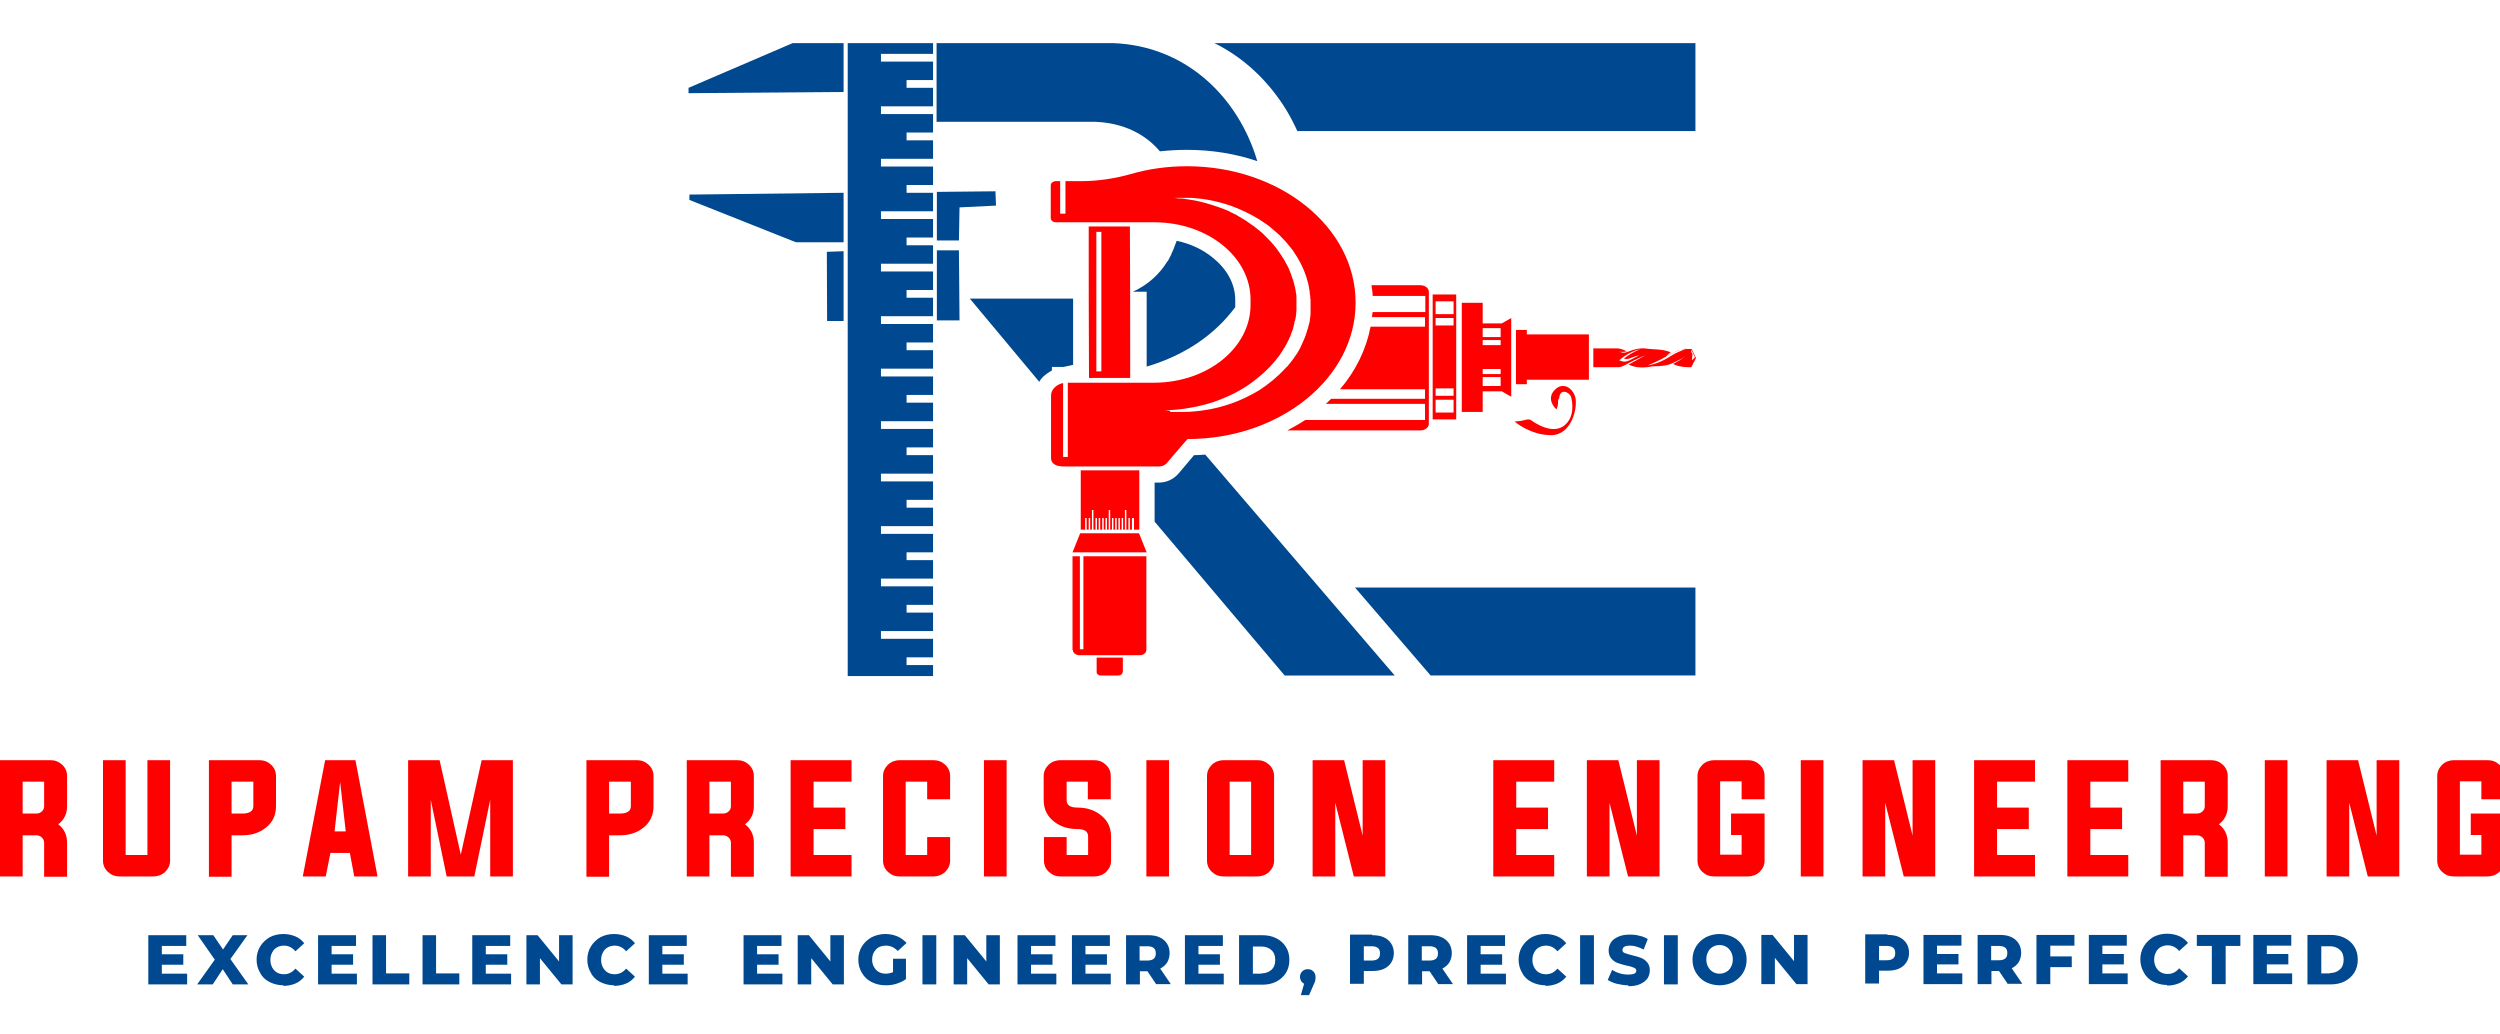 <svg width="290" height="120" viewBox="0 0 290 120" fill="none" xmlns="http://www.w3.org/2000/svg">
<g clip-path="url(#clip0_2243_240)">
<path d="M287.872 96.861H286.609V94.371H290.5V99.836C290.5 100.355 290.295 100.77 289.92 101.15C289.544 101.496 289.066 101.669 288.554 101.669H284.663C284.117 101.669 283.673 101.496 283.298 101.15C282.923 100.804 282.718 100.355 282.718 99.836V90.013C282.718 89.495 282.923 89.079 283.298 88.699C283.673 88.353 284.151 88.18 284.663 88.18H288.554C289.101 88.18 289.544 88.353 289.92 88.699C290.295 89.045 290.5 89.495 290.5 90.013V92.711H287.838V90.636H285.346V99.144H287.838V96.827L287.872 96.861ZM272.512 92.988V101.669H269.884V88.18H273.536L275.687 96.931V88.18H278.315V101.669H274.663L272.478 92.988H272.512ZM262.716 101.669V88.18H265.344V101.669H262.716ZM253.262 96.861V101.669H250.633V88.18H256.47C257.016 88.18 257.46 88.353 257.835 88.699C258.211 89.045 258.416 89.495 258.416 90.013V93.507C258.416 94.406 258.074 95.097 257.392 95.616C258.074 96.135 258.416 96.861 258.416 97.761V101.704H255.753V97.761C255.753 97.519 255.651 97.311 255.48 97.138C255.275 96.965 255.071 96.896 254.832 96.896H253.262V96.861ZM254.832 94.371C255.071 94.371 255.31 94.302 255.48 94.129C255.685 93.956 255.753 93.749 255.753 93.507V90.67H253.262V94.371H254.832ZM242.476 99.179H246.879V101.669H239.813V88.18H246.879V90.67H242.476V93.679H246.162V96.17H242.476V99.179ZM231.656 99.179H236.059V101.669H228.994V88.18H236.059V90.67H231.656V93.679H235.342V96.17H231.656V99.179ZM218.686 92.988V101.669H216.057V88.18H219.71L221.86 96.931V88.18H224.488V101.669H220.836L218.651 92.988H218.686ZM208.89 101.669V88.18H211.518V101.669H208.89ZM202.063 96.861H200.8V94.371H204.691V99.836C204.691 100.355 204.487 100.77 204.111 101.15C203.736 101.496 203.258 101.669 202.746 101.669H198.855C198.309 101.669 197.865 101.496 197.489 101.15C197.114 100.804 196.909 100.355 196.909 99.836V90.013C196.909 89.495 197.114 89.079 197.489 88.699C197.865 88.353 198.343 88.18 198.855 88.18H202.746C203.292 88.18 203.736 88.353 204.111 88.699C204.487 89.045 204.691 89.495 204.691 90.013V92.711H202.029V90.636H199.537V99.144H202.029V96.827L202.063 96.861ZM186.704 92.988V101.669H184.075V88.18H187.728L189.878 96.931V88.18H192.506V101.669H188.854L186.67 92.988H186.704ZM175.884 99.179H180.287V101.669H173.221V88.18H180.287V90.67H175.884V93.679H179.57V96.17H175.884V99.179ZM154.892 92.988V101.669H152.264V88.18H155.916L158.067 96.931V88.18H160.695V101.669H157.043L154.858 92.988H154.892ZM145.847 88.18C146.393 88.18 146.837 88.353 147.213 88.699C147.588 89.045 147.793 89.495 147.793 90.013V99.836C147.793 100.355 147.588 100.77 147.213 101.15C146.837 101.496 146.359 101.669 145.847 101.669H141.956C141.41 101.669 140.966 101.496 140.591 101.15C140.215 100.804 140.011 100.355 140.011 99.836V90.013C140.011 89.495 140.215 89.079 140.591 88.699C140.966 88.353 141.444 88.18 141.956 88.18H145.847ZM142.639 90.67V99.179H145.131V90.67H142.639ZM132.979 101.669V88.18H135.608V101.669H132.979ZM126.221 90.67H123.73V92.815C123.73 93.403 124.139 93.679 124.992 93.679C126.085 93.679 127.006 93.991 127.723 94.579C128.508 95.201 128.884 96.031 128.884 97.069V99.836C128.884 100.355 128.679 100.77 128.303 101.15C127.928 101.496 127.45 101.669 126.938 101.669H123.047C122.501 101.669 122.057 101.496 121.682 101.15C121.306 100.804 121.101 100.355 121.101 99.836V97.103H123.73V99.179H126.221V97.034C126.221 96.446 125.812 96.17 124.958 96.17C123.866 96.17 122.945 95.858 122.228 95.27C121.443 94.648 121.067 93.818 121.067 92.78V90.013C121.067 89.495 121.272 89.079 121.647 88.699C122.023 88.353 122.501 88.18 123.013 88.18H126.904C127.45 88.18 127.894 88.353 128.269 88.699C128.645 89.045 128.849 89.495 128.849 90.013V92.711H126.187V90.636L126.221 90.67ZM114.138 101.669V88.18H116.767V101.669H114.138ZM107.551 90.67H105.059V99.179H107.551V97.103H110.213V99.836C110.213 100.355 110.008 100.77 109.633 101.15C109.257 101.496 108.78 101.669 108.268 101.669H104.377C103.83 101.669 103.387 101.496 103.011 101.15C102.636 100.804 102.431 100.355 102.431 99.836V90.013C102.431 89.495 102.636 89.079 103.011 88.699C103.387 88.353 103.865 88.18 104.377 88.18H108.268C108.814 88.18 109.257 88.353 109.633 88.699C110.008 89.045 110.213 89.495 110.213 90.013V92.711H107.551V90.636V90.67ZM94.376 99.179H98.779V101.669H91.713V88.18H98.779V90.67H94.376V93.679H98.062V96.17H94.376V99.179ZM82.293 96.861V101.669H79.665V88.18H85.501C86.047 88.18 86.491 88.353 86.867 88.699C87.242 89.045 87.447 89.495 87.447 90.013V93.507C87.447 94.406 87.106 95.097 86.423 95.616C87.106 96.135 87.447 96.861 87.447 97.761V101.704H84.785V97.761C84.785 97.519 84.682 97.311 84.512 97.138C84.307 96.965 84.102 96.896 83.863 96.896H82.293V96.861ZM83.863 94.371C84.102 94.371 84.341 94.302 84.512 94.129C84.716 93.956 84.785 93.749 84.785 93.507V90.67H82.293V94.371H83.863ZM68.026 88.18H73.862C74.408 88.18 74.852 88.353 75.228 88.699C75.603 89.045 75.808 89.495 75.808 90.013V93.507C75.808 94.544 75.432 95.374 74.647 95.997C73.93 96.585 73.009 96.896 71.917 96.896H70.654V101.704H68.026V88.215V88.18ZM70.654 90.67V94.371H71.917C72.736 94.371 73.18 94.094 73.18 93.507V90.67H70.688H70.654ZM59.493 88.18V101.669H56.864V92.78L55.021 101.669H51.813L49.97 92.78V101.669H47.342V88.18H50.994L53.451 99.144L55.875 88.18H59.527H59.493ZM38.331 98.937L37.784 101.669H35.122L37.716 88.18H41.232L43.792 101.669H41.095L40.583 98.937H38.331ZM38.808 96.446H40.105L39.457 90.705L38.808 96.446ZM24.234 88.18H30.071C30.617 88.18 31.06 88.353 31.436 88.699C31.811 89.045 32.016 89.495 32.016 90.013V93.507C32.016 94.544 31.641 95.374 30.856 95.997C30.139 96.585 29.217 96.896 28.125 96.896H26.862V101.704H24.234V88.215V88.18ZM26.862 90.67V94.371H28.125C28.944 94.371 29.388 94.094 29.388 93.507V90.67H26.896H26.862ZM14.609 99.179H17.1V88.18H19.729V99.836C19.729 100.355 19.524 100.77 19.148 101.15C18.773 101.496 18.295 101.669 17.783 101.669H13.892C13.346 101.669 12.902 101.496 12.527 101.15C12.151 100.804 11.946 100.355 11.946 99.836V88.18H14.575V99.179H14.609ZM2.628 96.861V101.669H0V88.18H5.837C6.383 88.18 6.826 88.353 7.202 88.699C7.577 89.045 7.782 89.495 7.782 90.013V93.507C7.782 94.406 7.441 95.097 6.758 95.616C7.441 96.135 7.782 96.861 7.782 97.761V101.704H5.12V97.761C5.12 97.519 5.017 97.311 4.847 97.138C4.642 96.965 4.437 96.896 4.198 96.896H2.628V96.861ZM4.198 94.371C4.437 94.371 4.676 94.302 4.847 94.129C5.052 93.956 5.12 93.749 5.12 93.507V90.67H2.628V94.371H4.198Z" fill="#FF0000"/>
<path d="M270.259 112.876C270.737 112.876 271.113 112.738 271.42 112.461C271.727 112.184 271.864 111.804 271.864 111.32C271.864 110.835 271.727 110.455 271.42 110.178C271.113 109.902 270.737 109.763 270.259 109.763H269.27V112.911H270.259V112.876ZM267.665 108.449H270.328C270.942 108.449 271.488 108.553 271.966 108.795C272.444 109.037 272.819 109.348 273.092 109.798C273.365 110.213 273.502 110.732 273.502 111.32C273.502 111.908 273.365 112.392 273.092 112.841C272.819 113.256 272.444 113.602 271.966 113.844C271.488 114.086 270.942 114.19 270.328 114.19H267.665V108.483V108.449ZM265.891 112.911V114.156H261.385V108.449H265.788V109.694H262.955V110.662H265.447V111.873H262.955V112.911H265.891ZM256.572 109.729H254.832V108.449H259.883V109.729H258.177V114.156H256.572V109.729ZM251.384 114.259C250.804 114.259 250.258 114.121 249.78 113.879C249.302 113.637 248.927 113.291 248.688 112.807C248.415 112.357 248.278 111.838 248.278 111.285C248.278 110.732 248.415 110.213 248.688 109.763C248.961 109.314 249.336 108.968 249.78 108.691C250.258 108.449 250.77 108.311 251.384 108.311C251.896 108.311 252.374 108.414 252.784 108.587C253.193 108.76 253.535 109.037 253.808 109.383L252.784 110.317C252.408 109.867 251.965 109.659 251.453 109.659C251.145 109.659 250.872 109.729 250.633 109.867C250.394 110.005 250.224 110.178 250.087 110.455C249.951 110.697 249.882 110.974 249.882 111.32C249.882 111.665 249.951 111.908 250.087 112.184C250.224 112.426 250.394 112.634 250.633 112.772C250.872 112.911 251.145 112.98 251.453 112.98C251.965 112.98 252.408 112.772 252.784 112.323L253.808 113.256C253.535 113.602 253.193 113.879 252.784 114.052C252.374 114.225 251.896 114.329 251.384 114.329V114.259ZM246.811 112.911V114.156H242.305V108.449H246.708V109.694H243.875V110.662H246.367V111.873H243.875V112.911H246.811ZM237.834 109.694V110.939H240.325V112.184H237.834V114.156H236.23V108.449H240.633V109.694H237.8H237.834ZM232.85 110.559C232.85 110.282 232.782 110.074 232.612 109.936C232.441 109.798 232.202 109.729 231.861 109.729H230.973V111.389H231.861C232.202 111.389 232.441 111.32 232.612 111.181C232.782 111.043 232.85 110.835 232.85 110.559ZM231.861 112.634H231.007V114.156H229.403V108.449H231.963C232.475 108.449 232.919 108.518 233.294 108.691C233.67 108.864 233.943 109.106 234.147 109.417C234.352 109.729 234.455 110.109 234.455 110.524C234.455 110.939 234.352 111.285 234.182 111.596C233.977 111.908 233.704 112.15 233.362 112.323L234.591 114.121H232.885L231.861 112.599V112.634ZM227.628 112.911V114.156H223.123V108.449H227.526V109.694H224.693V110.662H227.184V111.873H224.693V112.911H227.628ZM218.856 111.389C219.198 111.389 219.436 111.32 219.607 111.181C219.778 111.043 219.846 110.835 219.846 110.559C219.846 110.282 219.778 110.074 219.607 109.936C219.436 109.798 219.198 109.729 218.856 109.729H217.969V111.389H218.856ZM218.959 108.449C219.471 108.449 219.914 108.518 220.29 108.691C220.665 108.864 220.938 109.106 221.143 109.417C221.348 109.729 221.45 110.109 221.45 110.524C221.45 110.939 221.348 111.32 221.143 111.631C220.938 111.942 220.665 112.184 220.29 112.357C219.914 112.53 219.471 112.599 218.959 112.599H217.969V114.087H216.365V108.38H218.924L218.959 108.449ZM209.675 108.449V114.156H208.378L205.886 111.112V114.156H204.316V108.449H205.613L208.105 111.493V108.449H209.675ZM199.469 112.945C199.742 112.945 200.015 112.876 200.254 112.738C200.493 112.599 200.664 112.426 200.8 112.15C200.937 111.908 201.005 111.631 201.005 111.285C201.005 110.939 200.937 110.697 200.8 110.42C200.664 110.178 200.493 109.971 200.254 109.832C200.015 109.694 199.776 109.625 199.469 109.625C199.162 109.625 198.923 109.694 198.684 109.832C198.445 109.971 198.274 110.144 198.138 110.42C198.001 110.662 197.933 110.939 197.933 111.285C197.933 111.631 198.001 111.873 198.138 112.15C198.274 112.392 198.445 112.599 198.684 112.738C198.923 112.876 199.162 112.945 199.469 112.945ZM199.469 114.294C198.889 114.294 198.343 114.156 197.865 113.914C197.387 113.671 197.012 113.291 196.738 112.841C196.465 112.392 196.329 111.873 196.329 111.32C196.329 110.766 196.465 110.247 196.738 109.798C197.012 109.348 197.387 109.002 197.865 108.726C198.343 108.483 198.889 108.345 199.469 108.345C200.049 108.345 200.595 108.483 201.073 108.726C201.551 108.968 201.927 109.348 202.2 109.798C202.473 110.247 202.609 110.766 202.609 111.32C202.609 111.873 202.473 112.392 202.2 112.841C201.927 113.291 201.551 113.637 201.073 113.914C200.595 114.156 200.049 114.294 199.469 114.294ZM193.018 108.483H194.622V114.19H193.018V108.483ZM188.888 114.294C188.444 114.294 188.001 114.225 187.557 114.121C187.113 114.017 186.772 113.844 186.499 113.671L187.011 112.496C187.25 112.668 187.557 112.807 187.898 112.911C188.24 113.014 188.547 113.049 188.888 113.049C189.502 113.049 189.81 112.911 189.81 112.599C189.81 112.426 189.707 112.323 189.537 112.253C189.366 112.184 189.093 112.08 188.683 112.011C188.274 111.908 187.898 111.804 187.625 111.7C187.352 111.596 187.113 111.423 186.908 111.181C186.704 110.939 186.601 110.628 186.601 110.247C186.601 109.902 186.704 109.59 186.874 109.314C187.045 109.037 187.352 108.829 187.728 108.656C188.103 108.483 188.547 108.414 189.093 108.414C189.468 108.414 189.844 108.449 190.185 108.553C190.561 108.622 190.868 108.76 191.141 108.933L190.663 110.144C190.117 109.867 189.605 109.694 189.093 109.694C188.786 109.694 188.547 109.729 188.41 109.832C188.274 109.936 188.205 110.04 188.205 110.213C188.205 110.386 188.308 110.489 188.478 110.559C188.649 110.628 188.922 110.697 189.298 110.801C189.741 110.905 190.083 111.008 190.356 111.112C190.629 111.216 190.868 111.389 191.073 111.631C191.277 111.873 191.38 112.184 191.38 112.565C191.38 112.911 191.277 113.222 191.107 113.499C190.902 113.775 190.629 113.983 190.253 114.156C189.878 114.329 189.434 114.398 188.888 114.398V114.294ZM183.29 108.483H184.895V114.19H183.29V108.483ZM179.263 114.294C178.683 114.294 178.136 114.156 177.659 113.914C177.181 113.671 176.805 113.326 176.566 112.841C176.293 112.392 176.157 111.873 176.157 111.32C176.157 110.766 176.293 110.247 176.566 109.798C176.839 109.348 177.215 109.002 177.659 108.726C178.136 108.483 178.648 108.345 179.263 108.345C179.775 108.345 180.253 108.449 180.662 108.622C181.072 108.795 181.413 109.071 181.686 109.417L180.662 110.351C180.287 109.902 179.843 109.694 179.331 109.694C179.024 109.694 178.751 109.763 178.512 109.902C178.273 110.04 178.102 110.213 177.966 110.489C177.829 110.732 177.761 111.008 177.761 111.354C177.761 111.7 177.829 111.942 177.966 112.219C178.102 112.461 178.273 112.668 178.512 112.807C178.751 112.945 179.024 113.014 179.331 113.014C179.843 113.014 180.287 112.807 180.662 112.357L181.686 113.291C181.413 113.637 181.072 113.914 180.662 114.087C180.253 114.259 179.775 114.363 179.263 114.363V114.294ZM174.689 112.945V114.19H170.184V108.483H174.587V109.729H171.754V110.697H174.245V111.908H171.754V112.945H174.689ZM166.804 110.593C166.804 110.317 166.736 110.109 166.566 109.971C166.395 109.832 166.156 109.763 165.815 109.763H164.927V111.423H165.815C166.156 111.423 166.395 111.354 166.566 111.216C166.736 111.077 166.804 110.87 166.804 110.593ZM165.815 112.668H164.961V114.19H163.357V108.483H165.917C166.429 108.483 166.873 108.553 167.248 108.726C167.624 108.899 167.897 109.141 168.101 109.452C168.306 109.763 168.409 110.144 168.409 110.559C168.409 110.974 168.306 111.32 168.136 111.631C167.931 111.942 167.658 112.184 167.316 112.357L168.545 114.156H166.839L165.815 112.634V112.668ZM159.091 111.423C159.432 111.423 159.671 111.354 159.841 111.216C160.012 111.077 160.08 110.87 160.08 110.593C160.08 110.317 160.012 110.109 159.841 109.971C159.671 109.832 159.432 109.763 159.091 109.763H158.203V111.423H159.091ZM159.193 108.483C159.705 108.483 160.149 108.553 160.524 108.726C160.9 108.899 161.173 109.141 161.377 109.452C161.582 109.763 161.685 110.144 161.685 110.559C161.685 110.974 161.582 111.354 161.377 111.665C161.173 111.977 160.9 112.219 160.524 112.392C160.149 112.565 159.705 112.634 159.193 112.634H158.203V114.121H156.599V108.414H159.159L159.193 108.483ZM151.684 112.426C151.957 112.426 152.162 112.496 152.332 112.668C152.503 112.841 152.605 113.049 152.605 113.326C152.605 113.464 152.605 113.568 152.571 113.706C152.571 113.844 152.469 114.017 152.367 114.259L151.855 115.435H150.899L151.274 114.121C151.274 114.121 151.001 113.948 150.933 113.81C150.865 113.671 150.796 113.499 150.796 113.326C150.796 113.049 150.899 112.841 151.069 112.668C151.24 112.496 151.445 112.426 151.718 112.426H151.684ZM146.325 112.911C146.803 112.911 147.178 112.772 147.486 112.496C147.793 112.219 147.929 111.838 147.929 111.354C147.929 110.87 147.793 110.489 147.486 110.213C147.178 109.936 146.803 109.798 146.325 109.798H145.335V112.945H146.325V112.911ZM143.731 108.483H146.393C147.008 108.483 147.554 108.587 148.032 108.829C148.51 109.071 148.885 109.383 149.158 109.832C149.431 110.247 149.568 110.766 149.568 111.354C149.568 111.942 149.431 112.426 149.158 112.876C148.885 113.291 148.51 113.637 148.032 113.879C147.554 114.121 147.008 114.225 146.393 114.225H143.731V108.518V108.483ZM141.956 112.945V114.19H137.451V108.483H141.854V109.729H139.021V110.697H141.512V111.908H139.021V112.945H141.956ZM134.072 110.593C134.072 110.317 134.003 110.109 133.833 109.971C133.662 109.832 133.423 109.763 133.082 109.763H132.194V111.423H133.082C133.423 111.423 133.662 111.354 133.833 111.216C134.003 111.077 134.072 110.87 134.072 110.593ZM133.082 112.668H132.228V114.19H130.624V108.483H133.184C133.696 108.483 134.14 108.553 134.515 108.726C134.891 108.899 135.164 109.141 135.369 109.452C135.573 109.763 135.676 110.144 135.676 110.559C135.676 110.974 135.573 111.32 135.403 111.631C135.198 111.942 134.925 112.184 134.584 112.357L135.812 114.156H134.106L133.082 112.634V112.668ZM128.849 112.945V114.19H124.344V108.483H128.747V109.729H125.914V110.697H128.406V111.908H125.914V112.945H128.849ZM122.535 112.945V114.19H118.029V108.483H122.432V109.729H119.6V110.697H122.091V111.908H119.6V112.945H122.535ZM115.981 108.483V114.19H114.684L112.193 111.147V114.19H110.623V108.483H111.92L114.411 111.527V108.483H115.981ZM107.005 108.483H108.609V114.19H107.005V108.483ZM103.694 111.216H105.093V113.568C104.786 113.81 104.411 113.983 103.967 114.121C103.557 114.259 103.114 114.294 102.704 114.294C102.124 114.294 101.578 114.156 101.1 113.914C100.622 113.671 100.247 113.326 99.973 112.841C99.7 112.392 99.564 111.873 99.564 111.32C99.564 110.766 99.7 110.247 99.973 109.798C100.247 109.348 100.622 109.002 101.1 108.726C101.578 108.483 102.124 108.345 102.704 108.345C103.216 108.345 103.694 108.449 104.103 108.622C104.513 108.795 104.854 109.071 105.162 109.383L104.138 110.317C103.762 109.902 103.284 109.694 102.772 109.694C102.294 109.694 101.885 109.832 101.612 110.144C101.305 110.455 101.168 110.835 101.168 111.32C101.168 111.631 101.236 111.908 101.373 112.15C101.509 112.392 101.68 112.599 101.919 112.738C102.158 112.876 102.431 112.945 102.738 112.945C103.045 112.945 103.318 112.876 103.591 112.772V111.216H103.694ZM97.891 108.483V114.19H96.594L94.103 111.147V114.19H92.533V108.483H93.83L96.321 111.527V108.483H97.891ZM90.758 112.945V114.19H86.252V108.483H90.655V109.729H87.822V110.697H90.314V111.908H87.822V112.945H90.758ZM79.767 112.945V114.19H75.262V108.483H79.665V109.729H76.832V110.697H79.323V111.908H76.832V112.945H79.767ZM71.234 114.294C70.654 114.294 70.108 114.156 69.63 113.914C69.152 113.671 68.776 113.326 68.538 112.841C68.264 112.392 68.128 111.873 68.128 111.32C68.128 110.766 68.264 110.247 68.538 109.798C68.811 109.348 69.186 109.002 69.63 108.726C70.108 108.483 70.62 108.345 71.234 108.345C71.746 108.345 72.224 108.449 72.633 108.622C73.043 108.795 73.384 109.071 73.657 109.417L72.633 110.351C72.258 109.902 71.814 109.694 71.302 109.694C70.995 109.694 70.722 109.763 70.483 109.902C70.244 110.04 70.074 110.213 69.937 110.489C69.8 110.732 69.732 111.008 69.732 111.354C69.732 111.7 69.8 111.942 69.937 112.219C70.074 112.461 70.244 112.668 70.483 112.807C70.722 112.945 70.995 113.014 71.302 113.014C71.814 113.014 72.258 112.807 72.633 112.357L73.657 113.291C73.384 113.637 73.043 113.914 72.633 114.087C72.224 114.259 71.746 114.363 71.234 114.363V114.294ZM66.421 108.483V114.19H65.124L62.633 111.147V114.19H61.063V108.483H62.36L64.851 111.527V108.483H66.421ZM59.288 112.945V114.19H54.782V108.483H59.185V109.729H56.352V110.697H58.844V111.908H56.352V112.945H59.288ZM48.98 108.483H50.584V112.911H53.281V114.19H49.014V108.483H48.98ZM43.177 108.483H44.782V112.911H47.478V114.19H43.211V108.483H43.177ZM41.402 112.945V114.19H36.897V108.483H41.3V109.729H38.467V110.697H40.959V111.908H38.467V112.945H41.402ZM32.869 114.294C32.289 114.294 31.743 114.156 31.265 113.914C30.787 113.671 30.412 113.326 30.173 112.841C29.9 112.392 29.763 111.873 29.763 111.32C29.763 110.766 29.9 110.247 30.173 109.798C30.446 109.348 30.821 109.002 31.265 108.726C31.743 108.483 32.255 108.345 32.869 108.345C33.381 108.345 33.859 108.449 34.269 108.622C34.678 108.795 35.02 109.071 35.293 109.417L34.269 110.351C33.893 109.902 33.45 109.694 32.938 109.694C32.63 109.694 32.357 109.763 32.118 109.902C31.88 110.04 31.709 110.213 31.572 110.489C31.436 110.732 31.367 111.008 31.367 111.354C31.367 111.7 31.436 111.942 31.572 112.219C31.709 112.461 31.88 112.668 32.118 112.807C32.357 112.945 32.63 113.014 32.938 113.014C33.45 113.014 33.893 112.807 34.269 112.357L35.293 113.291C35.02 113.637 34.678 113.914 34.269 114.087C33.859 114.259 33.381 114.363 32.869 114.363V114.294ZM26.999 114.19L25.838 112.426L24.678 114.19H22.869L24.916 111.32L22.937 108.483H24.746L25.872 110.144L26.999 108.483H28.705L26.726 111.25L28.808 114.19H26.965H26.999ZM21.708 112.945V114.19H17.203V108.483H21.606V109.729H18.773V110.697H21.264V111.908H18.773V112.945H21.708Z" fill="#004990"/>
<path fill-rule="evenodd" clip-rule="evenodd" d="M98.335 5H108.234V6.245H102.192V7.144H108.234V9.289H105.162V10.188H108.234V12.332H102.192V13.232H108.234V15.376H105.162V16.275H108.234V18.42H102.192V19.319H108.234V21.463H105.162V22.363H108.234V24.507H102.192V25.406H108.234V27.55H105.162V28.45H108.234V30.594H102.192V31.493H108.234V33.638H105.162V34.537H108.234V36.681H102.192V37.581H108.234V39.725H105.162V40.624H108.234V42.769H102.192V43.668H108.234V45.812H105.162V46.711H108.234V48.856H102.192V49.755H108.234V51.899H105.162V52.799H108.234V54.943H102.192V55.842H108.234V57.987H105.162V58.886H108.234V61.03H102.192V61.929H108.234V64.074H105.162V64.973H108.234V67.118H102.192V68.017H108.234V70.161H105.162V71.06H108.234V73.205H102.192V74.104H108.234V76.248H105.162V77.148H108.234V78.427H98.335V5ZM97.857 22.363L79.972 22.57V23.192L92.328 28.104H97.857V22.363ZM97.857 5H91.953L79.87 10.188V10.81L97.857 10.672V5ZM97.857 37.235H95.946L95.912 29.211L97.857 29.141V37.2V37.235ZM111.237 29.038L111.305 37.166H108.677V29.038H111.237ZM115.47 22.155L115.538 23.85L111.305 24.057L111.237 27.896H108.677V22.259L115.47 22.189V22.155ZM138.543 52.799C138.987 52.799 139.396 52.764 139.806 52.73L161.787 78.358H149.022L133.935 60.511V55.981H134.379C134.788 55.981 135.232 55.911 135.608 55.739C136.017 55.566 136.393 55.289 136.7 54.943C137.246 54.286 137.929 53.49 138.509 52.799H138.543ZM120.555 44.29L112.5 34.641H124.481V42.319L123.388 42.561H122.023V42.976C121.648 43.184 121.306 43.426 120.999 43.702C120.828 43.875 120.658 44.083 120.555 44.29ZM143.253 35.678C141.001 38.687 137.656 41.143 133.014 42.526V35.748V33.845H131.409C133.15 33.05 134.515 31.805 135.437 30.283H135.471L135.881 29.487V29.453C135.949 29.314 136.017 29.176 136.051 29.072C136.12 28.968 136.154 28.83 136.222 28.657C136.324 28.415 136.393 28.173 136.495 27.931C138.133 28.277 139.567 28.968 140.693 29.902C142.298 31.182 143.287 32.911 143.287 34.779V35.402C143.287 35.505 143.287 35.575 143.287 35.678H143.253ZM108.643 5H129.088C137.69 5.311 143.697 11.399 145.847 18.696C143.322 17.832 140.557 17.382 137.656 17.382C136.598 17.382 135.539 17.451 134.55 17.555C132.911 15.618 130.42 14.269 127.075 14.131H108.643V5Z" fill="#004990"/>
<path fill-rule="evenodd" clip-rule="evenodd" d="M157.179 68.154H196.67V78.357H165.951L157.179 68.154Z" fill="#004990"/>
<path fill-rule="evenodd" clip-rule="evenodd" d="M140.864 5H196.67V15.203H150.489C150.114 14.373 149.704 13.578 149.226 12.782C147.213 9.496 144.38 6.729 140.864 5Z" fill="#004990"/>
<path fill-rule="evenodd" clip-rule="evenodd" d="M166.531 36.889V37.754H168.613V36.889H166.531ZM166.531 34.952V36.439H168.613V34.952H166.531ZM171.993 39.102H174.075V38.065H171.993V39.102ZM171.993 40.036H174.075V39.448H171.993V40.036ZM166.531 45.916V45.051H168.613V45.916H166.531ZM166.531 47.853V46.366H168.613V47.853H166.531ZM166.19 48.648H168.921V34.157H166.19V48.648ZM175.85 44.567H177.112V44.048H184.314V38.791H177.112V38.273H175.85V44.567ZM171.993 43.737H174.075V44.775H171.993V43.737ZM171.993 42.803H174.075V43.391H171.993V42.803ZM169.569 47.784H171.993V45.397H174.211L175.303 46.02V36.889L174.211 37.512H171.993V35.125H169.569V47.818V47.784ZM195.612 40.486C195.612 40.486 194.793 40.694 193.837 41.282C192.882 41.904 191.994 42.25 191.141 42.388C191.141 42.388 192.062 42.008 192.779 41.627C193.496 41.247 194.793 40.451 195.612 40.451V40.486ZM187.83 41.8C187.83 41.8 188.854 40.797 190.322 40.486C190.322 40.486 189.332 40.832 188.376 41.593C188.376 41.593 188.547 41.697 188.854 41.627C189.195 41.558 189.502 41.351 190.151 41.212C190.151 41.212 189.741 41.42 189.161 41.731C188.581 42.042 188.24 41.973 187.83 41.8ZM196.602 41.42L196.192 40.555C196.192 40.555 196.192 40.797 196.192 40.832C196.192 40.866 196.329 41.074 196.329 41.074L196.261 41.8C196.261 41.8 196.534 41.558 196.636 41.42H196.602ZM184.792 40.417H187.625C187.625 40.417 188.137 40.417 188.683 40.763C188.683 40.763 188.137 40.901 187.83 40.763C187.83 40.763 188.205 41.074 188.854 40.797C189.537 40.521 190.356 40.313 191.073 40.451C191.789 40.555 192.779 40.451 193.803 40.866L193.223 41.351C193.223 41.351 193.871 41.005 194.486 40.728C195.1 40.417 196.227 40.486 196.227 40.486L196.738 41.524L196.192 42.596C196.192 42.596 194.861 42.665 194.076 42.215C194.076 42.215 194.656 41.939 195.407 41.42C195.407 41.42 194.554 41.904 193.803 42.215C193.052 42.527 191.653 42.492 191.653 42.492C191.653 42.492 190.151 42.907 188.922 42.285C188.922 42.285 190.287 41.558 190.834 41.212C190.834 41.212 189.639 41.731 188.956 42.112C188.274 42.492 187.966 42.596 187.762 42.596H184.826V40.486L184.792 40.417ZM180.867 46.193C180.867 46.193 180.696 46.331 180.73 46.781C180.73 47.196 180.56 47.403 180.56 47.472C180.56 47.542 179.297 46.4 180.287 45.294C181.277 44.187 182.471 45.017 182.744 46.124C183.017 47.23 182.369 50.447 179.945 50.481C177.488 50.481 175.679 48.891 175.679 48.891C175.679 48.891 176.02 48.891 176.43 48.821C176.805 48.787 177.249 48.51 177.624 48.752C178 49.029 179.945 50.378 181.345 49.444C182.744 48.475 182.403 46.539 182.232 46.02C182.062 45.501 180.935 44.948 180.867 46.227V46.193ZM159.091 33.084H164.757C165.303 33.084 165.746 33.43 165.746 33.845V49.167C165.746 49.582 165.303 49.928 164.757 49.928H149.329C150.046 49.548 150.728 49.167 151.411 48.718H165.303V46.85H153.8C154.005 46.642 154.21 46.469 154.414 46.262H165.303V45.155H155.438C157.247 43.045 158.476 40.555 158.988 37.892H165.303V36.785H159.159C159.159 36.578 159.193 36.405 159.227 36.197H165.337V34.33H159.227C159.227 33.914 159.159 33.534 159.091 33.119V33.084Z" fill="#FF0000"/>
<path fill-rule="evenodd" clip-rule="evenodd" d="M124.412 75.383V64.523H125.266V75.314H125.675V64.523H132.979V75.383C132.979 75.729 132.638 76.006 132.229 76.006H125.231C124.788 76.006 124.446 75.729 124.446 75.383M131.478 60.096H131.307V61.445H131.068V60.096H130.897V61.445H130.658V59.162H130.488V61.445H130.283V60.096H130.112V61.445H129.908V60.096H129.737V61.445H129.532V60.096H129.361V61.445H129.157V60.096H128.986V61.445H128.781V59.162H128.611V61.445H128.406V60.096H128.235V61.445H128.03V60.096H127.86V61.445H127.621V60.096H127.45V61.445H127.245V60.096H127.075V61.445H126.836V59.162H126.665V61.445H126.46V60.096H126.29V61.445H126.051V60.096H125.88V61.445H125.368V54.562H132.16V61.445H131.546V60.096H131.478ZM130.249 77.977V76.282H127.211V77.977C127.211 78.185 127.416 78.358 127.689 78.358H129.737C130.01 78.358 130.215 78.185 130.215 77.977H130.249ZM125.3 61.86H128.713H132.126L133.014 64.073H128.713H124.412L125.3 61.86ZM123.115 54.112H130.897H134.413C134.788 54.112 135.13 53.974 135.335 53.732C136.051 52.902 137.724 50.93 137.758 50.93C148.544 50.93 157.282 43.806 157.248 35.09C157.248 26.339 148.476 19.284 137.69 19.284C135.403 19.284 133.218 19.595 131.205 20.183C129.361 20.702 127.382 21.013 125.436 21.013H123.593V24.783H122.979V21.013H122.501C122.16 21.013 121.886 21.221 121.886 21.497V25.302C121.886 25.578 122.16 25.786 122.501 25.786H133.901C140.079 25.786 145.062 29.798 145.062 34.744V35.366C145.062 40.347 140.079 44.359 133.935 44.394H123.866V53.006H123.32V44.428C122.535 44.601 121.921 45.189 121.921 45.881V53.178C121.921 53.697 122.433 54.078 123.081 54.078L123.115 54.112ZM135.676 47.645C135.335 47.645 135.13 47.61 135.13 47.61C135.13 47.61 135.335 47.61 135.676 47.575C136.017 47.575 136.563 47.506 137.212 47.437C137.86 47.333 138.645 47.23 139.533 46.987C140.386 46.78 141.342 46.469 142.332 46.019C143.287 45.604 144.311 45.051 145.233 44.359C146.155 43.667 147.076 42.872 147.827 41.972L147.964 41.8C147.964 41.8 148.066 41.696 148.1 41.627C148.202 41.523 148.271 41.385 148.373 41.281C148.544 41.039 148.714 40.797 148.851 40.554C149.022 40.312 149.158 40.036 149.295 39.794C149.431 39.517 149.568 39.275 149.67 38.998C149.773 38.721 149.875 38.445 149.977 38.168C150.011 38.03 150.046 37.891 150.08 37.753C150.08 37.684 150.114 37.615 150.148 37.545V37.338L150.25 37.13V37.027L150.285 36.923L150.353 36.473C150.353 36.473 150.353 36.197 150.387 36.024V35.816V35.609V35.401V35.297V35.228V34.744V34.64V34.536V34.329C150.387 34.329 150.353 34.052 150.319 33.914C150.319 33.776 150.285 33.637 150.25 33.499C150.25 33.36 150.182 33.222 150.148 33.084C150.148 32.945 150.08 32.807 150.046 32.669C150.011 32.53 149.977 32.392 149.909 32.254C149.875 32.115 149.807 31.977 149.773 31.839C149.704 31.7 149.67 31.562 149.602 31.424C149.568 31.285 149.499 31.147 149.431 31.009C149.363 30.87 149.295 30.732 149.226 30.628C149.158 30.49 149.09 30.386 149.022 30.248C148.953 30.109 148.885 30.006 148.783 29.867C148.714 29.729 148.612 29.625 148.544 29.487C148.476 29.383 148.373 29.245 148.305 29.141C147.964 28.657 147.588 28.207 147.179 27.792C146.974 27.584 146.769 27.377 146.564 27.169C146.462 27.066 146.359 26.962 146.257 26.893C146.155 26.789 146.052 26.72 145.916 26.616C145.813 26.512 145.677 26.443 145.574 26.339C145.472 26.27 145.369 26.166 145.233 26.097C144.994 25.924 144.789 25.786 144.55 25.613C144.448 25.544 144.311 25.475 144.209 25.405C144.107 25.336 143.97 25.267 143.868 25.198C143.799 25.198 143.765 25.129 143.697 25.094C143.629 25.094 143.56 25.025 143.526 24.991C143.424 24.921 143.287 24.852 143.185 24.817C142.946 24.714 142.707 24.575 142.502 24.472C142.263 24.368 142.025 24.264 141.82 24.195C141.581 24.126 141.376 24.022 141.137 23.953C140.898 23.884 140.693 23.814 140.489 23.745C139.635 23.469 138.85 23.296 138.236 23.192C138.065 23.192 137.929 23.123 137.792 23.123C137.656 23.123 137.519 23.088 137.383 23.054C137.246 23.054 137.144 23.019 137.041 23.019C136.939 23.019 136.836 23.019 136.734 23.019C136.393 22.985 136.188 22.95 136.188 22.95C136.188 22.95 136.393 22.95 136.734 22.95C136.836 22.95 136.939 22.95 137.041 22.95C137.144 22.95 137.28 22.95 137.417 22.95C137.553 22.95 137.69 22.95 137.826 22.95C137.963 22.95 138.133 22.95 138.304 22.95C138.987 23.019 139.806 23.088 140.728 23.296C141.649 23.503 142.673 23.78 143.697 24.23C144.755 24.679 145.813 25.233 146.837 25.959C146.974 26.063 147.076 26.132 147.213 26.236C147.349 26.339 147.452 26.443 147.588 26.547C147.827 26.754 148.066 26.962 148.305 27.169C148.407 27.273 148.544 27.377 148.646 27.515C148.714 27.584 148.749 27.619 148.817 27.688C148.885 27.757 148.919 27.792 148.988 27.861C149.09 27.965 149.192 28.103 149.295 28.207C149.397 28.345 149.5 28.449 149.602 28.587C149.704 28.726 149.807 28.83 149.909 28.968C150.011 29.106 150.114 29.245 150.182 29.383C150.285 29.521 150.353 29.66 150.455 29.798C150.523 29.936 150.626 30.075 150.694 30.213C151.001 30.766 151.274 31.354 151.479 31.977C151.547 32.115 151.582 32.288 151.616 32.427C151.65 32.565 151.718 32.738 151.752 32.911C151.786 33.084 151.821 33.222 151.855 33.395C151.855 33.568 151.923 33.706 151.923 33.879C151.923 34.052 151.957 34.191 151.991 34.363V34.605L152.025 34.744V34.848V35.297V35.332V35.436V35.539V35.782V36.024V36.266C152.025 36.439 152.025 36.577 151.991 36.75L151.923 37.234V37.338L151.889 37.442L151.82 37.684C151.752 37.995 151.65 38.306 151.547 38.618C151.445 38.929 151.343 39.24 151.206 39.517C151.07 39.828 150.933 40.105 150.797 40.416C150.626 40.693 150.489 41.004 150.285 41.246C150.114 41.523 149.909 41.8 149.704 42.042C149.602 42.18 149.5 42.284 149.397 42.422C149.329 42.491 149.295 42.56 149.226 42.595L149.056 42.768C148.168 43.736 147.144 44.566 146.086 45.258C144.994 45.915 143.902 46.434 142.81 46.815C141.717 47.195 140.693 47.437 139.772 47.575C138.85 47.714 138.031 47.783 137.348 47.783C136.666 47.783 136.154 47.783 135.778 47.783L135.676 47.645ZM127.757 43.079H127.177C127.177 37.684 127.177 32.288 127.177 26.893H127.757C127.757 32.288 127.757 37.684 127.757 43.079ZM126.324 43.84H131.102C131.102 37.96 131.102 32.15 131.068 26.27H126.29C126.29 32.15 126.29 37.995 126.324 43.84Z" fill="#FF0000"/>
</g>
<defs>
<clipPath id="clip0_2243_240">
<rect width="290" height="120" fill="white"/>
</clipPath>
</defs>
</svg>
